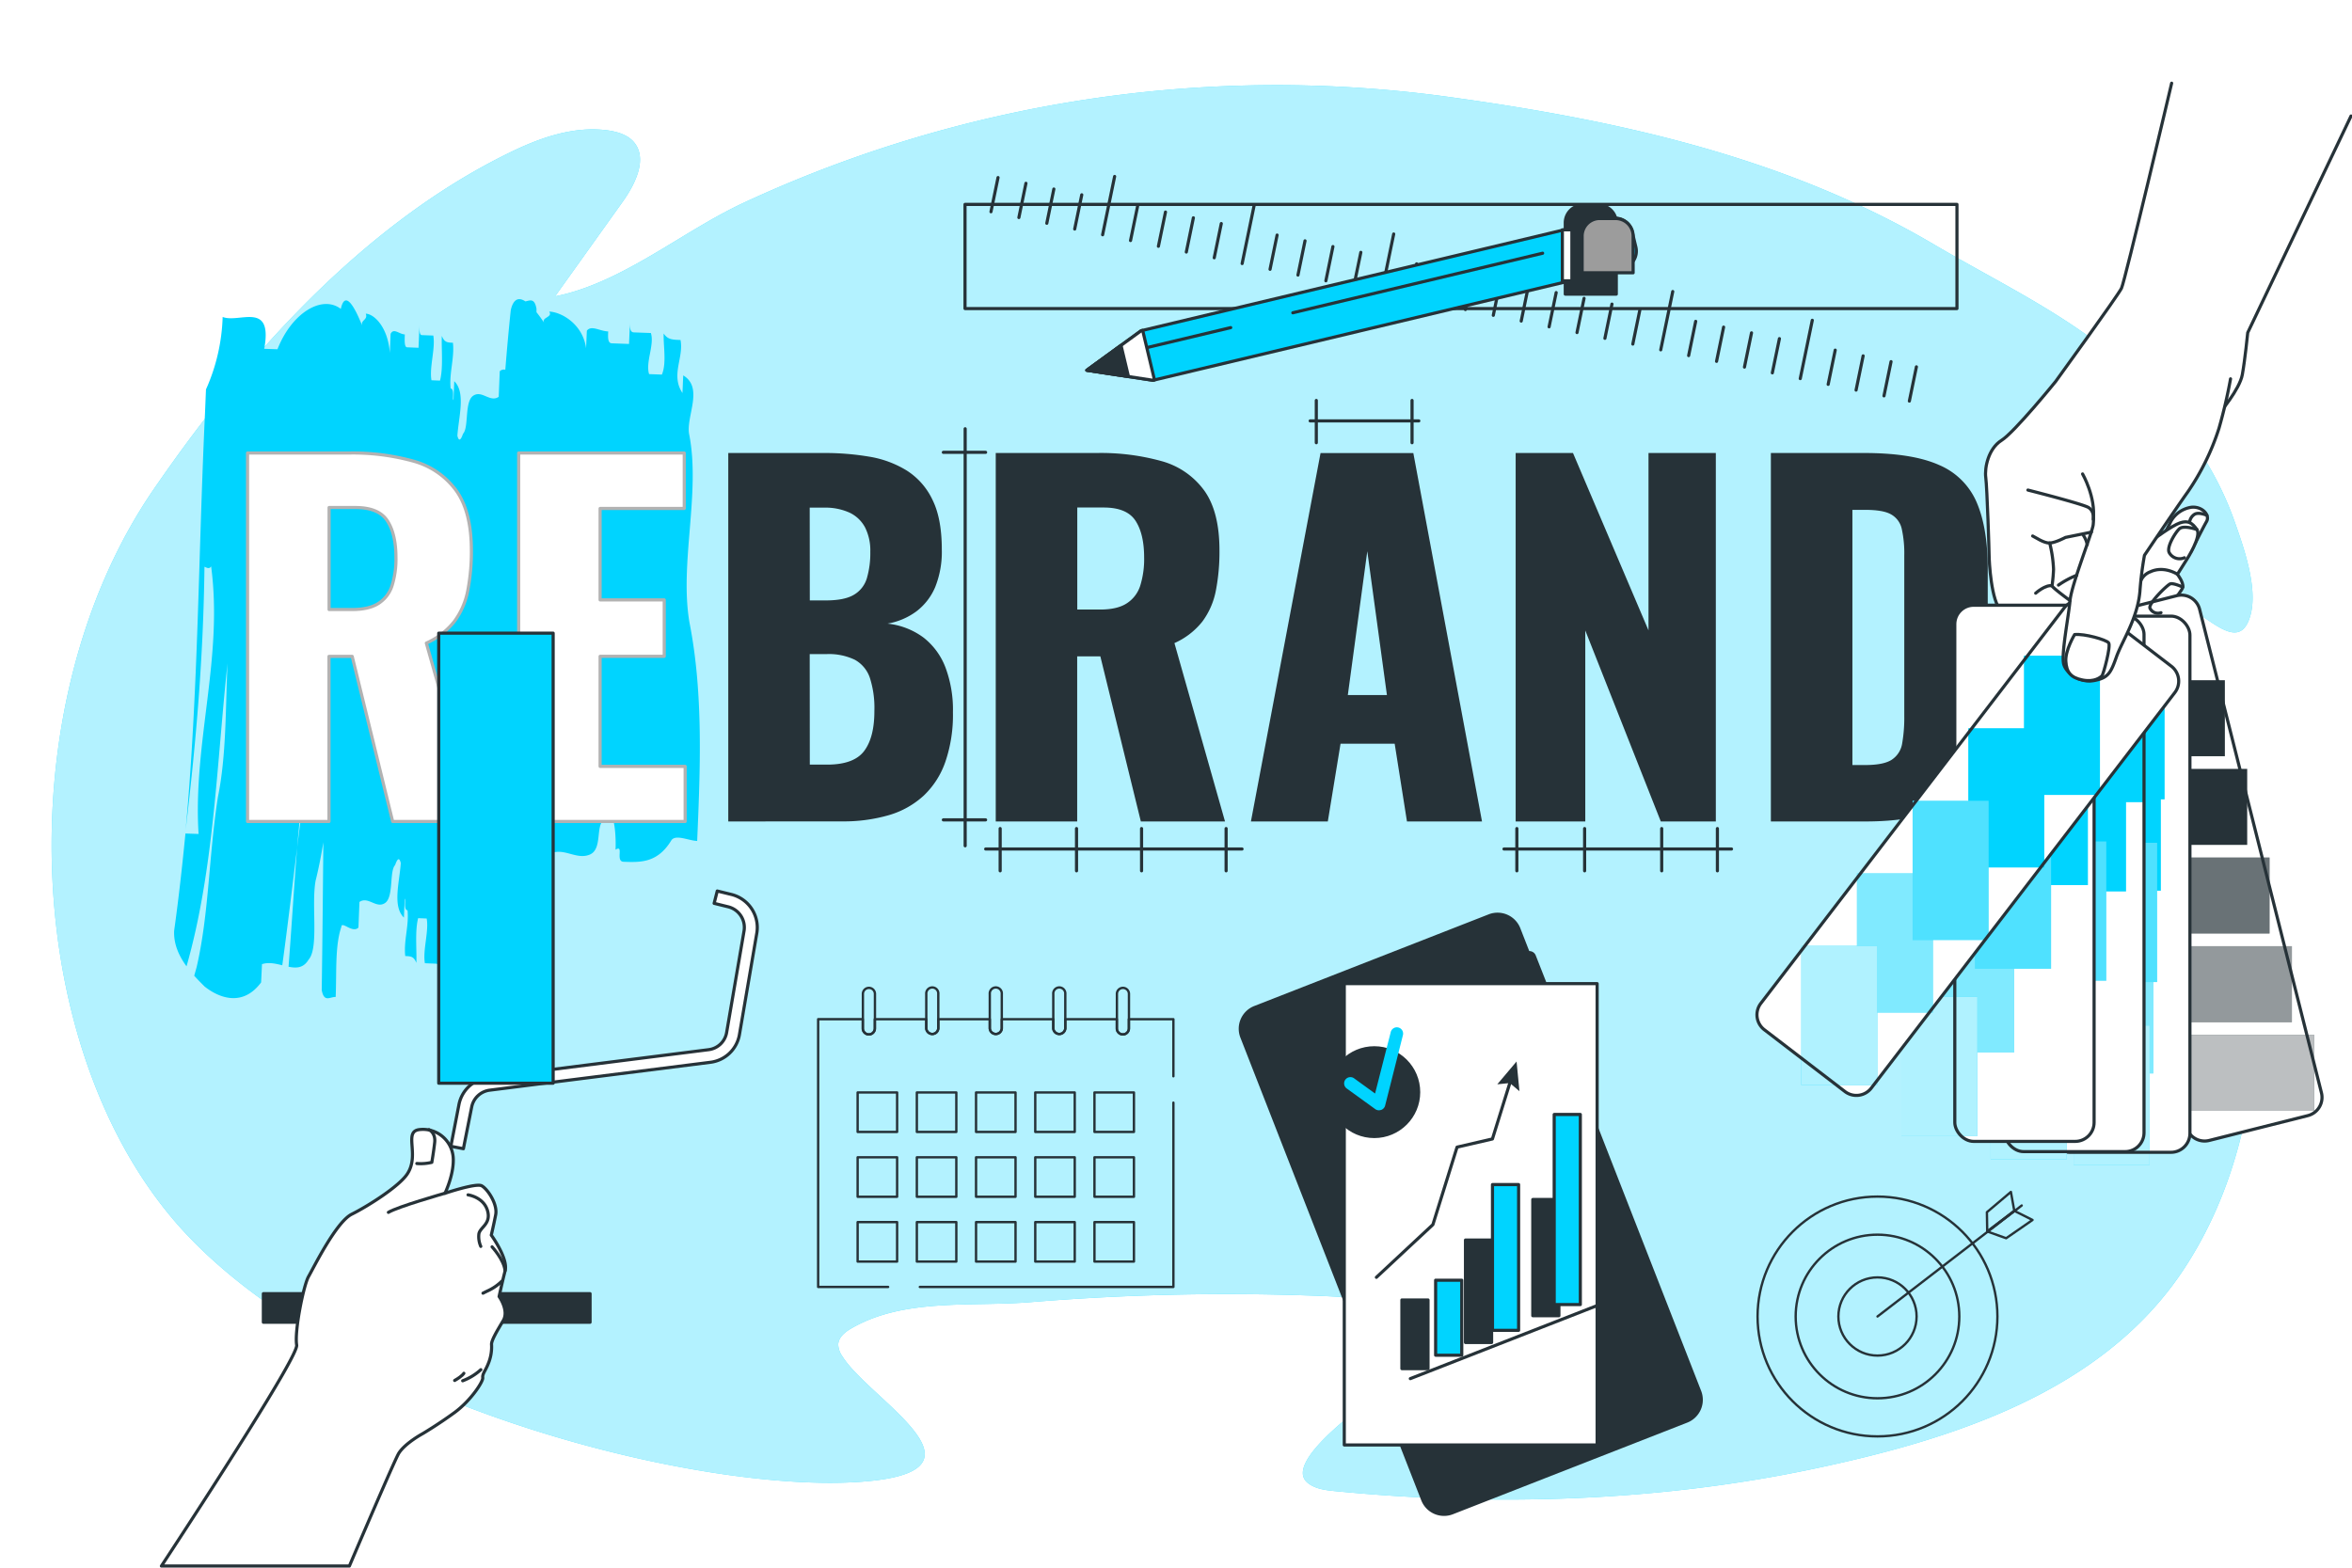 <svg xmlns="http://www.w3.org/2000/svg" xmlns:xlink="http://www.w3.org/1999/xlink" xmlns:svgjs="http://svgjs.com/svgjs" class="animated" id="freepik_stories-rebranding" viewBox="0 0 750 500"><style>svg#freepik_stories-rebranding:not(.animated) .animable {opacity: 0;}svg#freepik_stories-rebranding.animated #freepik--Device--inject-61 {animation: 1.5s Infinite linear wind;animation-delay: 0s;}svg#freepik_stories-rebranding.animated #freepik--hand-2--inject-61 {animation: 1.5s Infinite linear wind;animation-delay: 0s;}svg#freepik_stories-rebranding.animated #freepik--hand-1--inject-61 {animation: 6s Infinite linear floating;animation-delay: 0s;} @keyframes wind { 0% { transform: rotate( 0deg ); } 25% { transform: rotate( 1deg ); } 75% { transform: rotate( -1deg ); } } @keyframes floating { 0% { opacity: 1; transform: translateY(0px); } 50% { transform: translateY(-10px); } 100% { opacity: 1; transform: translateY(0px); } } </style><g id="freepik--background-simple--inject-61" class="animable" style="transform-origin: 368.114px 252.709px;"><path d="M616.5,77.85C568.6,49.65,514.28,38,459.92,30.63A403.46,403.46,0,0,0,237.11,64.68C217.42,73.85,198.4,90.26,177,94.52L198.5,64.43c4.15-5.79,8.22-14.08,3.43-19.34-2-2.14-4.93-3-7.8-3.46C183.05,40,171.91,44,161.85,49c-46.35,22.78-84.2,65.27-113,107.29C1.38,225.6,6.66,339.43,60.93,395.22s170.37,82.92,218.61,76.89c36.63-4.58-2.83-26.35-10.94-39.54a6.87,6.87,0,0,1-1.31-3.77c.1-2.31,2.21-4,4.2-5.13,16.74-9.72,38.12-6.86,56.64-8.32a767.73,767.73,0,0,1,88.7-2.18c4,.14,50.31,1.25,46.64,10.7-2.91,7.5-14.42,13.56-20.46,18.15-4.64,3.53-34.68,24-26,30.94,2.39,1.92,5.64,2.32,8.7,2.62,50.72,4.92,102.92,3.4,152.87-7.17,43.5-9.21,91.51-24.19,117.46-63.1,26.47-39.67,28.08-92.67,18-137.89a220.71,220.71,0,0,0-9.56-31.66c-3.71-9.55-9.61-17.59-14.53-26.51-2-3.59-3.35-7.93-1.92-11.77,6.3-17,24.61,16.88,29.6-1.3,2.42-8.83-2.25-21.93-5.22-30.27-5.34-15-14.39-28.54-25.22-40.16C666.47,103.54,641.92,92.82,616.5,77.85Z" style="fill: rgb(0, 212, 255); transform-origin: 368.114px 252.709px;" id="elx4oa31yyfmm" class="animable"></path><g id="elnnltbyzg7ba"><path d="M616.5,77.85C568.6,49.65,514.28,38,459.92,30.63A403.46,403.46,0,0,0,237.11,64.68C217.42,73.85,198.4,90.26,177,94.52L198.5,64.43c4.15-5.79,8.22-14.08,3.43-19.34-2-2.14-4.93-3-7.8-3.46C183.05,40,171.91,44,161.85,49c-46.35,22.78-84.2,65.27-113,107.29C1.38,225.6,6.66,339.43,60.93,395.22s170.37,82.92,218.61,76.89c36.63-4.58-2.83-26.35-10.94-39.54a6.87,6.87,0,0,1-1.31-3.77c.1-2.31,2.21-4,4.2-5.13,16.74-9.72,38.12-6.86,56.64-8.32a767.73,767.73,0,0,1,88.7-2.18c4,.14,50.31,1.25,46.64,10.7-2.91,7.5-14.42,13.56-20.46,18.15-4.64,3.53-34.68,24-26,30.94,2.39,1.92,5.64,2.32,8.7,2.62,50.72,4.92,102.92,3.4,152.87-7.17,43.5-9.21,91.51-24.19,117.46-63.1,26.47-39.67,28.08-92.67,18-137.89a220.71,220.71,0,0,0-9.56-31.66c-3.71-9.55-9.61-17.59-14.53-26.51-2-3.59-3.35-7.93-1.92-11.77,6.3-17,24.61,16.88,29.6-1.3,2.42-8.83-2.25-21.93-5.22-30.27-5.34-15-14.39-28.54-25.22-40.16C666.47,103.54,641.92,92.82,616.5,77.85Z" style="fill: rgb(255, 255, 255); opacity: 0.7; transform-origin: 368.114px 252.709px;" class="animable"></path></g></g><g id="freepik--Target--inject-61" class="animable" style="transform-origin: 600.352px 419.88px;"><g id="elq98shgf677"><circle cx="598.69" cy="419.88" r="38.24" style="fill: none; stroke: rgb(38, 50, 56); stroke-linecap: round; stroke-linejoin: round; stroke-width: 0.75px; transform-origin: 598.69px 419.88px; transform: rotate(-76.49deg);" class="animable"></circle></g><circle cx="598.69" cy="419.88" r="26.09" style="fill: none; stroke: rgb(38, 50, 56); stroke-linecap: round; stroke-linejoin: round; stroke-width: 0.75px; transform-origin: 598.69px 419.88px;" id="el9r90au7ufp" class="animable"></circle><circle cx="598.69" cy="419.88" r="12.47" style="fill: none; stroke: rgb(38, 50, 56); stroke-linecap: round; stroke-linejoin: round; stroke-width: 0.75px; transform-origin: 598.69px 419.88px;" id="el2ju5mlex6l2" class="animable"></circle><line x1="598.69" y1="419.88" x2="644.68" y2="384.48" style="fill: none; stroke: rgb(38, 50, 56); stroke-linecap: round; stroke-linejoin: round; stroke-width: 0.75px; transform-origin: 621.685px 402.18px;" id="eludic4isce0o" class="animable"></line><polygon points="633.68 392.77 633.58 386.62 641.23 380.15 642.31 386.19 633.68 392.77" style="fill: none; stroke: rgb(38, 50, 56); stroke-linecap: round; stroke-linejoin: round; stroke-width: 0.75px; transform-origin: 637.945px 386.46px;" id="elvfl031hqnrc" class="animable"></polygon><polygon points="642.31 386.19 648.13 389.1 639.72 394.92 633.68 392.77 642.31 386.19" style="fill: none; stroke: rgb(38, 50, 56); stroke-linecap: round; stroke-linejoin: round; stroke-width: 0.75px; transform-origin: 640.905px 390.555px;" id="elpxgu858i2s" class="animable"></polygon></g><g id="freepik--Device--inject-61" class="animable" style="transform-origin: 468.999px 387.288px;"><path d="M492.24,317.3h0a1.68,1.68,0,0,1-2.17-1l-4-10.17a1.67,1.67,0,0,1,1-2.17h0a1.67,1.67,0,0,1,2.18.95l4,10.17A1.69,1.69,0,0,1,492.24,317.3Z" style="fill: rgb(38, 50, 56); stroke: rgb(38, 50, 56); stroke-linecap: round; stroke-linejoin: round; transform-origin: 489.665px 310.624px;" id="el8c7r3t056cj" class="animable"></path><path d="M498.46,333.21h0a1.68,1.68,0,0,1-2.17-1l-4-10.17a1.69,1.69,0,0,1,.95-2.18h0a1.69,1.69,0,0,1,2.18,1l4,10.17A1.69,1.69,0,0,1,498.46,333.21Z" style="fill: rgb(38, 50, 56); stroke: rgb(38, 50, 56); stroke-linecap: round; stroke-linejoin: round; transform-origin: 495.854px 326.535px;" id="elmr89bgf5l5c" class="animable"></path><path d="M507,355.11h0a1.69,1.69,0,0,1-2.18-.95l-4-10.17a1.67,1.67,0,0,1,.95-2.18h0a1.69,1.69,0,0,1,2.18.95l4,10.18A1.68,1.68,0,0,1,507,355.11Z" style="fill: rgb(38, 50, 56); stroke: rgb(38, 50, 56); stroke-linecap: round; stroke-linejoin: round; transform-origin: 504.382px 348.46px;" id="el9x3qylpnf66" class="animable"></path><path d="M537.86,453.26l-74.74,29.23a7.29,7.29,0,0,1-9.44-4.14L396,330.76a7.29,7.29,0,0,1,4.14-9.44l74.74-29.23a7.29,7.29,0,0,1,9.45,4.14L542,443.81A7.31,7.31,0,0,1,537.86,453.26Z" style="fill: rgb(38, 50, 56); stroke: rgb(38, 50, 56); stroke-linecap: round; stroke-linejoin: round; transform-origin: 468.999px 387.288px;" id="elrbl8yy473e9" class="animable"></path><g id="elkqt4umald3"><rect x="428.66" y="313.72" width="80.63" height="147.14" style="fill: rgb(255, 255, 255); stroke: rgb(38, 50, 56); stroke-linecap: round; stroke-linejoin: round; transform-origin: 468.975px 387.29px; transform: rotate(-21.36deg);" class="animable"></rect></g><g id="eldjcstiyax7g"><rect x="447.03" y="414.61" width="8.33" height="21.9" style="fill: rgb(38, 50, 56); stroke: rgb(38, 50, 56); stroke-linecap: round; stroke-linejoin: round; transform-origin: 451.195px 425.56px; transform: rotate(-21.36deg);" class="animable"></rect></g><g id="elzj8mwvp9hpk"><rect x="457.79" y="408.31" width="8.33" height="23.92" style="fill: rgb(0, 212, 255); stroke: rgb(38, 50, 56); stroke-linecap: round; stroke-linejoin: round; transform-origin: 461.955px 420.27px; transform: rotate(-21.36deg);" class="animable"></rect></g><g id="eliwwapgu61xm"><rect x="467.31" y="395.5" width="8.33" height="32.68" style="fill: rgb(38, 50, 56); stroke: rgb(38, 50, 56); stroke-linecap: round; stroke-linejoin: round; transform-origin: 471.475px 411.84px; transform: rotate(-21.36deg);" class="animable"></rect></g><g id="el1y7vc0b7qal"><rect x="475.92" y="377.81" width="8.33" height="46.49" style="fill: rgb(0, 212, 255); stroke: rgb(38, 50, 56); stroke-linecap: round; stroke-linejoin: round; transform-origin: 480.085px 401.055px; transform: rotate(-21.36deg);" class="animable"></rect></g><g id="el8rlwvjrebsq"><rect x="488.77" y="382.57" width="8.33" height="37.06" style="fill: rgb(38, 50, 56); stroke: rgb(38, 50, 56); stroke-linecap: round; stroke-linejoin: round; transform-origin: 492.935px 401.1px; transform: rotate(-21.36deg);" class="animable"></rect></g><g id="elk1vhxkzi4qr"><rect x="495.6" y="355.45" width="8.33" height="60.64" style="fill: rgb(0, 212, 255); stroke: rgb(38, 50, 56); stroke-linecap: round; stroke-linejoin: round; transform-origin: 499.765px 385.77px; transform: rotate(-21.36deg);" class="animable"></rect></g><line x1="449.72" y1="439.7" x2="517.8" y2="413.07" style="fill: rgb(255, 255, 255); stroke: rgb(38, 50, 56); stroke-linecap: round; stroke-linejoin: round; transform-origin: 483.76px 426.385px;" id="elb4bh5nquiir" class="animable"></line><polyline points="438.9 407.39 456.92 390.58 464.62 365.87 475.9 363.26 481.82 344.25" style="fill: none; stroke: rgb(38, 50, 56); stroke-linecap: round; stroke-linejoin: round; transform-origin: 460.36px 375.82px;" id="elcp4p4ejiqeo" class="animable"></polyline><polygon points="484.52 348.03 481.45 345.43 477.45 345.83 483.6 338.55 484.52 348.03" style="fill: rgb(38, 50, 56); transform-origin: 480.985px 343.29px;" id="elhf2zpm4pl2" class="animable"></polygon><g id="el3puoy157bh5"><circle cx="438.23" cy="348.33" r="14.15" style="fill: rgb(38, 50, 56); stroke: rgb(38, 50, 56); stroke-linecap: round; stroke-linejoin: round; transform-origin: 438.23px 348.33px; transform: rotate(-78.88deg);" class="animable"></circle></g><path d="M440.43,354l-.05,0a2,2,0,0,1-1.85-.26l-9.09-6.58a2,2,0,0,1,2.35-3.24l6.69,4.85,5-19.62a2,2,0,0,1,3.88,1l-5.68,22.48A2,2,0,0,1,440.43,354Z" style="fill: rgb(0, 212, 255); transform-origin: 438.021px 340.885px;" id="elh8mfwuho6i" class="animable"></path></g><g id="freepik--Paint--inject-61" class="animable" style="transform-origin: 139.34px 206.92px;"><path d="M219.87,198.61c-3.26-18.89,3.58-41.33-.1-60.05-1.12-5.67,4.74-14.84-1.9-18.83-.09,1.87-.17,3.74-.25,5.61-3.84-5.77.49-11.24-.62-16.9-2.73-.1-4.09-.16-5.37-2.08-.16,3.75,1,9.42-.57,13.11l-4.08-.15c-1.2-3.8,1.77-9.31.57-13.11l-5.45-.2c-1.36-.05-1.27-1.93-1.19-3.8-.08,1.87-.25,5.62-.33,7.49l-5.44-.2c-1.37,0-1.28-1.92-1.2-3.79-2.72-.1-5.36-2.08-6.8-.25-.09,1.87-.17,3.74-.25,5.62-1-7.55-7.68-11.55-11.76-11.7,1.28,1.93-2.8,1.78-1.52,3.7-.8-1.2-1.66-2.41-2.54-3.5,0-.38,0-.76,0-1.13-.62-3.41-2-2.64-3.53-2.32-2-1.34-3.82-1-4.67,2.8-.67,6.3-1.23,12.63-1.74,19a1.82,1.82,0,0,0-1.77.48c-.08,2-.25,6.11-.33,8.15-2.8,1.93-5.36-2.26-8.16-.33s-1.32,10.15-3.22,12.11c-.84,2.48-1.42,2.22-1.8.63.4-6,2.73-13.79-1-17.39l-.24,6.1c-.06-.15-.11-.3-.16-.45,0-1.32.24-3.24-.75-3.32-.51-4.89,1.26-9.7.73-14.59-1.81-.08-2.72-.11-3.54-2.19-.17,4.08.5,10.22-.58,14.26l-2.72-.11c-.74-4.11,1.32-10.15.58-14.26l-3.64-.14c-.9,0-.82-2.08-.74-4.11-.08,2-.24,6.11-.33,8.15l-3.62-.15c-.91,0-.83-2.07-.75-4.11-1.81-.07-3.55-2.18-4.53-.18-.09,2-.17,4.07-.25,6.11-.58-8.19-4.95-12.44-7.68-12.55.83,2.07-1.89,2-1.07,4-2.34-5.9-5.5-11.82-6.88-5.52-6-4.58-15.67,1.28-20.2,12.87l-4.22-.14c2.84-15.45-8.08-8.05-13.26-10.17a61.09,61.09,0,0,1-5.32,23.13L65.36,132c-2.14,45.49-2.1,88.36-6.16,132.67,3.39-28.51,5.66-55.24,6-83.9.68.24,1.51.88,2.12-.14,3.9,29.28-5.82,56.15-4,85.35l-4.19-.14c-1,10.23-2.13,20.53-3.6,31-.2,4.35,1.61,8.15,3.95,11.36,8.76-30.67,9.61-64.51,13.07-96.63-.64,13.58-.31,29.13-3.06,42.64-3,19.32-2.79,36.82-6.77,54.17-.26.93-.52,1.88-.79,2.82,1.15,1.28,2.3,2.43,3.33,3.46,5.09,4,12.38,6.25,18-1.33.1-1.94.28-5.82.28-5.82,2.12-.69,4.34-.18,6.47.36,1.72-12.51,3.19-25,4.74-37.54,1.32-15.69,3.17-31.13,6.77-46.11-2.82,15.35-4.86,30.73-6.77,46.11-1,12.55-1.76,25.26-2.74,38,2.49.51,4.74.47,6.39-2.26,3.34-3.77.82-17.46,2.24-25.19,1-4,1.79-8.09,2.47-12.23-.15,15.77-.29,31.49-.52,47.11.74,4.11,2.64,2.14,4.45,2.21.33-8.14-.25-16.32,1.81-22.36.08-2,3.55,2.18,5.45.22l.32-8.16c2.8-1.92,5.36,2.26,8.17.33s1.31-10.14,3.21-12.11c.84-2.48,1.42-2.22,1.8-.63-.39,6-2.73,13.79,1,17.4.08-2,.17-4.07.25-6.11.06.15.1.31.15.46,0,1.31-.24,3.23.75,3.31.51,4.9-1.26,9.7-.73,14.6,1.82.07,2.72.11,3.55,2.18.16-4.07-.5-10.22.57-14.26l2.72.11c.75,4.11-1.31,10.15-.57,14.26l3.63.15c.91,0,.82,2.07.74,4.11.08-2,.25-6.11.33-8.15l3.63.15c.91,0,.83,2.07.74,4.11,1.82.07,3.55,2.18,4.54.18l.24-6.11c.59,8.18,5,12.44,7.68,12.55-.83-2.08,1.9-2,1.07-4,2.48,6.22,5.86,12.48,7.09,4.37.93-11.81,1.67-23.69,2.29-35.61.83-.88,5.46,2.27,8,.65l.32-7.49c4.16-1.72,8.08,2.17,12.25.45s1.77-9.32,4.57-11.09c3-5.52,3.92,3.9,3.67,9.52,2.81-1.77-.16,3.74,2.56,3.85,5.45.2,10.89.4,15.3-6.94,1.45-1.83,5.45.2,8.17.3C223.28,245.64,224.34,221.28,219.87,198.61Z" style="fill: rgb(0, 212, 255); transform-origin: 139.34px 206.92px;" id="el4ifco9ma53" class="animable"></path></g><g id="freepik--Ruler--inject-61" class="animable" style="transform-origin: 465.875px 81.8px;"><g id="eligivxacdr9k"><rect x="307.72" y="65.19" width="316.31" height="33.22" style="fill: none; stroke: rgb(38, 50, 56); stroke-linecap: round; stroke-linejoin: round; transform-origin: 465.875px 81.8px; transform: rotate(11.65deg);" class="animable"></rect></g><line x1="316" y1="67.54" x2="318.25" y2="56.63" style="fill: none; stroke: rgb(38, 50, 56); stroke-linecap: round; stroke-linejoin: round; transform-origin: 317.125px 62.085px;" id="el6iauzueun36" class="animable"></line><line x1="324.9" y1="69.38" x2="327.15" y2="58.46" style="fill: none; stroke: rgb(38, 50, 56); stroke-linecap: round; stroke-linejoin: round; transform-origin: 326.025px 63.92px;" id="eld617wa8eynn" class="animable"></line><line x1="333.8" y1="71.21" x2="336.05" y2="60.29" style="fill: none; stroke: rgb(38, 50, 56); stroke-linecap: round; stroke-linejoin: round; transform-origin: 334.925px 65.75px;" id="elqikoagc0vy" class="animable"></line><line x1="342.7" y1="73.05" x2="344.95" y2="62.13" style="fill: none; stroke: rgb(38, 50, 56); stroke-linecap: round; stroke-linejoin: round; transform-origin: 343.825px 67.59px;" id="elwofsuaihwk" class="animable"></line><line x1="351.6" y1="74.88" x2="355.43" y2="56.28" style="fill: none; stroke: rgb(38, 50, 56); stroke-linecap: round; stroke-linejoin: round; transform-origin: 353.515px 65.58px;" id="elcsdn5rfi1s9" class="animable"></line><line x1="360.5" y1="76.72" x2="362.75" y2="65.8" style="fill: none; stroke: rgb(38, 50, 56); stroke-linecap: round; stroke-linejoin: round; transform-origin: 361.625px 71.26px;" id="elvh5j1qebdb" class="animable"></line><line x1="369.39" y1="78.55" x2="371.65" y2="67.63" style="fill: none; stroke: rgb(38, 50, 56); stroke-linecap: round; stroke-linejoin: round; transform-origin: 370.52px 73.09px;" id="elsm9t8n6gda" class="animable"></line><line x1="378.29" y1="80.39" x2="380.54" y2="69.47" style="fill: none; stroke: rgb(38, 50, 56); stroke-linecap: round; stroke-linejoin: round; transform-origin: 379.415px 74.93px;" id="eltureyjks65l" class="animable"></line><line x1="387.19" y1="82.22" x2="389.44" y2="71.3" style="fill: none; stroke: rgb(38, 50, 56); stroke-linecap: round; stroke-linejoin: round; transform-origin: 388.315px 76.76px;" id="elxu1e112827b" class="animable"></line><line x1="396.09" y1="84.06" x2="399.93" y2="65.45" style="fill: none; stroke: rgb(38, 50, 56); stroke-linecap: round; stroke-linejoin: round; transform-origin: 398.01px 74.755px;" id="el6vfmwb9lgc7" class="animable"></line><line x1="404.99" y1="85.89" x2="407.24" y2="74.97" style="fill: none; stroke: rgb(38, 50, 56); stroke-linecap: round; stroke-linejoin: round; transform-origin: 406.115px 80.43px;" id="elq1fzl073h1" class="animable"></line><line x1="413.89" y1="87.73" x2="416.14" y2="76.81" style="fill: none; stroke: rgb(38, 50, 56); stroke-linecap: round; stroke-linejoin: round; transform-origin: 415.015px 82.27px;" id="el3pc1m42plql" class="animable"></line><line x1="422.79" y1="89.56" x2="425.04" y2="78.64" style="fill: none; stroke: rgb(38, 50, 56); stroke-linecap: round; stroke-linejoin: round; transform-origin: 423.915px 84.1px;" id="elfaf44k4hlc" class="animable"></line><line x1="431.68" y1="91.4" x2="433.94" y2="80.48" style="fill: none; stroke: rgb(38, 50, 56); stroke-linecap: round; stroke-linejoin: round; transform-origin: 432.81px 85.94px;" id="elaatkafiiz8j" class="animable"></line><line x1="440.58" y1="93.23" x2="444.42" y2="74.63" style="fill: none; stroke: rgb(38, 50, 56); stroke-linecap: round; stroke-linejoin: round; transform-origin: 442.5px 83.93px;" id="elugk6vdyrxc" class="animable"></line><line x1="449.48" y1="95.06" x2="451.73" y2="84.15" style="fill: none; stroke: rgb(38, 50, 56); stroke-linecap: round; stroke-linejoin: round; transform-origin: 450.605px 89.605px;" id="elsnfzd08twom" class="animable"></line><line x1="458.38" y1="96.9" x2="460.63" y2="85.98" style="fill: none; stroke: rgb(38, 50, 56); stroke-linecap: round; stroke-linejoin: round; transform-origin: 459.505px 91.44px;" id="elb7nf3lcqh2e" class="animable"></line><line x1="467.28" y1="98.73" x2="469.53" y2="87.82" style="fill: none; stroke: rgb(38, 50, 56); stroke-linecap: round; stroke-linejoin: round; transform-origin: 468.405px 93.275px;" id="elutzidfi7nu9" class="animable"></line><line x1="476.18" y1="100.57" x2="478.43" y2="89.65" style="fill: none; stroke: rgb(38, 50, 56); stroke-linecap: round; stroke-linejoin: round; transform-origin: 477.305px 95.11px;" id="elobu22t7jlhh" class="animable"></line><line x1="485.08" y1="102.4" x2="488.91" y2="83.8" style="fill: none; stroke: rgb(38, 50, 56); stroke-linecap: round; stroke-linejoin: round; transform-origin: 486.995px 93.1px;" id="el6szcya4oh9s" class="animable"></line><line x1="493.97" y1="104.24" x2="496.23" y2="93.32" style="fill: none; stroke: rgb(38, 50, 56); stroke-linecap: round; stroke-linejoin: round; transform-origin: 495.1px 98.78px;" id="elxhx2tdeqw1p" class="animable"></line><line x1="502.87" y1="106.07" x2="505.12" y2="95.15" style="fill: none; stroke: rgb(38, 50, 56); stroke-linecap: round; stroke-linejoin: round; transform-origin: 503.995px 100.61px;" id="el8w2wnasm6z2" class="animable"></line><line x1="511.77" y1="107.91" x2="514.02" y2="96.99" style="fill: none; stroke: rgb(38, 50, 56); stroke-linecap: round; stroke-linejoin: round; transform-origin: 512.895px 102.45px;" id="elbvyuh6hn2x" class="animable"></line><line x1="520.67" y1="109.74" x2="522.92" y2="98.82" style="fill: none; stroke: rgb(38, 50, 56); stroke-linecap: round; stroke-linejoin: round; transform-origin: 521.795px 104.28px;" id="eldi8hr57hk29" class="animable"></line><line x1="529.57" y1="111.58" x2="533.4" y2="92.98" style="fill: none; stroke: rgb(38, 50, 56); stroke-linecap: round; stroke-linejoin: round; transform-origin: 531.485px 102.28px;" id="el1gez9mai7uv" class="animable"></line><line x1="538.47" y1="113.41" x2="540.72" y2="102.49" style="fill: none; stroke: rgb(38, 50, 56); stroke-linecap: round; stroke-linejoin: round; transform-origin: 539.595px 107.95px;" id="elwggo32qsw1" class="animable"></line><line x1="547.37" y1="115.25" x2="549.62" y2="104.33" style="fill: none; stroke: rgb(38, 50, 56); stroke-linecap: round; stroke-linejoin: round; transform-origin: 548.495px 109.79px;" id="eln4hqj9kkose" class="animable"></line><line x1="556.27" y1="117.08" x2="558.52" y2="106.16" style="fill: none; stroke: rgb(38, 50, 56); stroke-linecap: round; stroke-linejoin: round; transform-origin: 557.395px 111.62px;" id="ellj1396zfacm" class="animable"></line><line x1="565.16" y1="118.92" x2="567.42" y2="108" style="fill: none; stroke: rgb(38, 50, 56); stroke-linecap: round; stroke-linejoin: round; transform-origin: 566.29px 113.46px;" id="elk3trz8ss7b" class="animable"></line><line x1="574.06" y1="120.75" x2="577.9" y2="102.15" style="fill: none; stroke: rgb(38, 50, 56); stroke-linecap: round; stroke-linejoin: round; transform-origin: 575.98px 111.45px;" id="elam4s1ofhk1g" class="animable"></line><line x1="582.96" y1="122.59" x2="585.21" y2="111.67" style="fill: none; stroke: rgb(38, 50, 56); stroke-linecap: round; stroke-linejoin: round; transform-origin: 584.085px 117.13px;" id="el4gzvpccl3ty" class="animable"></line><line x1="591.86" y1="124.42" x2="594.11" y2="113.5" style="fill: none; stroke: rgb(38, 50, 56); stroke-linecap: round; stroke-linejoin: round; transform-origin: 592.985px 118.96px;" id="eldnn8w79566a" class="animable"></line><line x1="600.76" y1="126.26" x2="603.01" y2="115.34" style="fill: none; stroke: rgb(38, 50, 56); stroke-linecap: round; stroke-linejoin: round; transform-origin: 601.885px 120.8px;" id="elzz0u2mox2bl" class="animable"></line><line x1="608.85" y1="127.92" x2="611.1" y2="117" style="fill: none; stroke: rgb(38, 50, 56); stroke-linecap: round; stroke-linejoin: round; transform-origin: 609.975px 122.46px;" id="elkp138qpks9" class="animable"></line></g><g id="freepik--Pencil--inject-61" class="animable" style="transform-origin: 434.758px 94.858px;"><path d="M367.67,121.29l-21.1-3.2,17.33-12.61L513.72,69.73a5.59,5.59,0,0,1,6.74,4.15l1.18,4.92a5.6,5.6,0,0,1-4.14,6.75Z" style="fill: rgb(0, 212, 255); stroke: rgb(38, 50, 56); stroke-linecap: round; stroke-linejoin: round; transform-origin: 434.182px 95.433px;" id="el1y5s14y8jflj" class="animable"></path><polygon points="364.37 105.36 363.9 105.48 346.57 118.09 367.67 121.29 368.14 121.18 364.37 105.36" style="fill: rgb(255, 255, 255); stroke: rgb(38, 50, 56); stroke-linecap: round; stroke-linejoin: round; transform-origin: 357.355px 113.325px;" id="el7yfqf8flqv5" class="animable"></polygon><polygon points="357.47 110.16 346.57 118.09 359.84 120.1 357.47 110.16" style="fill: rgb(38, 50, 56); stroke: rgb(38, 50, 56); stroke-linecap: round; stroke-linejoin: round; transform-origin: 353.205px 115.13px;" id="elnbq05pzijf" class="animable"></polygon><g id="elcv5o5ybqpmv"><path d="M504.73,65.45h5.07a5.6,5.6,0,0,1,5.6,5.6V93.81a0,0,0,0,1,0,0H499.13a0,0,0,0,1,0,0V71A5.6,5.6,0,0,1,504.73,65.45Z" style="fill: rgb(38, 50, 56); stroke: rgb(38, 50, 56); stroke-linecap: round; stroke-linejoin: round; transform-origin: 507.265px 79.63px; transform: rotate(76.58deg);" class="animable"></path></g><g id="elklv1oov0j29"><rect x="498.2" y="73.3" width="3.04" height="16.26" style="fill: rgb(255, 255, 255); stroke: rgb(38, 50, 56); stroke-linecap: round; stroke-linejoin: round; transform-origin: 499.72px 81.43px; transform: rotate(-13.42deg);" class="animable"></rect></g><g id="elkondcg8iyxd"><path d="M510.1,69.7h5.07a5.6,5.6,0,0,1,5.6,5.6V87a0,0,0,0,1,0,0H504.51a0,0,0,0,1,0,0V75.29a5.6,5.6,0,0,1,5.6-5.6Z" style="fill: rgb(156, 156, 156); stroke: rgb(38, 50, 56); stroke-linecap: round; stroke-linejoin: round; transform-origin: 512.64px 78.345px; transform: rotate(76.58deg);" class="animable"></path></g><line x1="491.91" y1="80.76" x2="412.25" y2="99.76" style="fill: none; stroke: rgb(38, 50, 56); stroke-linecap: round; stroke-linejoin: round; transform-origin: 452.08px 90.26px;" id="el7plutuwyyuj" class="animable"></line><line x1="392.45" y1="104.49" x2="365.96" y2="110.81" style="fill: none; stroke: rgb(38, 50, 56); stroke-linecap: round; stroke-linejoin: round; transform-origin: 379.205px 107.65px;" id="elqvx01vvwme" class="animable"></line></g><g id="freepik--Calendar--inject-61" class="animable" style="transform-origin: 317.53px 362.701px;"><path d="M283.2,410.46H260.89v-85.4h14.22V328a1.92,1.92,0,0,0,3.84,0v-2.93h16.42V328a1.92,1.92,0,0,0,3.83,0v-2.93h16.42V328a1.92,1.92,0,0,0,3.83,0v-2.93h16.42V328a1.92,1.92,0,0,0,3.83,0v-2.93h16.42V328a1.92,1.92,0,0,0,3.84,0v-2.93h14.21v18.2" style="fill: none; stroke: rgb(38, 50, 56); stroke-linecap: round; stroke-linejoin: round; stroke-width: 0.75px; transform-origin: 317.53px 367.76px;" id="el39f3rcg9ob7" class="animable"></path><polyline points="374.17 351.68 374.17 410.46 293.31 410.46" style="fill: none; stroke: rgb(38, 50, 56); stroke-linecap: round; stroke-linejoin: round; stroke-width: 0.75px; transform-origin: 333.74px 381.07px;" id="elu3vy1pj70f" class="animable"></polyline><rect x="273.48" y="348.43" width="12.59" height="12.59" style="fill: none; stroke: rgb(38, 50, 56); stroke-linecap: round; stroke-linejoin: round; stroke-width: 0.75px; transform-origin: 279.775px 354.725px;" id="elupx96j97vo" class="animable"></rect><rect x="292.36" y="348.43" width="12.59" height="12.59" style="fill: none; stroke: rgb(38, 50, 56); stroke-linecap: round; stroke-linejoin: round; stroke-width: 0.75px; transform-origin: 298.655px 354.725px;" id="eliv63gw07v0k" class="animable"></rect><rect x="311.24" y="348.43" width="12.59" height="12.59" style="fill: none; stroke: rgb(38, 50, 56); stroke-linecap: round; stroke-linejoin: round; stroke-width: 0.75px; transform-origin: 317.535px 354.725px;" id="eljklq3uyv07" class="animable"></rect><rect x="330.12" y="348.43" width="12.59" height="12.59" style="fill: none; stroke: rgb(38, 50, 56); stroke-linecap: round; stroke-linejoin: round; stroke-width: 0.75px; transform-origin: 336.415px 354.725px;" id="els41d2zm62rl" class="animable"></rect><rect x="349" y="348.43" width="12.59" height="12.59" style="fill: none; stroke: rgb(38, 50, 56); stroke-linecap: round; stroke-linejoin: round; stroke-width: 0.75px; transform-origin: 355.295px 354.725px;" id="eltmz3ju5subg" class="animable"></rect><rect x="273.48" y="369.11" width="12.59" height="12.59" style="fill: none; stroke: rgb(38, 50, 56); stroke-linecap: round; stroke-linejoin: round; stroke-width: 0.75px; transform-origin: 279.775px 375.405px;" id="elijffimhloas" class="animable"></rect><rect x="292.36" y="369.11" width="12.59" height="12.59" style="fill: none; stroke: rgb(38, 50, 56); stroke-linecap: round; stroke-linejoin: round; stroke-width: 0.75px; transform-origin: 298.655px 375.405px;" id="el5voxqc45sc6" class="animable"></rect><rect x="311.24" y="369.11" width="12.59" height="12.59" style="fill: none; stroke: rgb(38, 50, 56); stroke-linecap: round; stroke-linejoin: round; stroke-width: 0.75px; transform-origin: 317.535px 375.405px;" id="elgqn9oeo3ocu" class="animable"></rect><rect x="330.12" y="369.11" width="12.59" height="12.59" style="fill: none; stroke: rgb(38, 50, 56); stroke-linecap: round; stroke-linejoin: round; stroke-width: 0.75px; transform-origin: 336.415px 375.405px;" id="ela3zn9vqzh7r" class="animable"></rect><rect x="349" y="369.11" width="12.59" height="12.59" style="fill: none; stroke: rgb(38, 50, 56); stroke-linecap: round; stroke-linejoin: round; stroke-width: 0.75px; transform-origin: 355.295px 375.405px;" id="el233lmh9y3pp" class="animable"></rect><rect x="273.48" y="389.78" width="12.59" height="12.59" style="fill: none; stroke: rgb(38, 50, 56); stroke-linecap: round; stroke-linejoin: round; stroke-width: 0.75px; transform-origin: 279.775px 396.075px;" id="el0t5uorgzeq4m" class="animable"></rect><rect x="292.36" y="389.78" width="12.59" height="12.59" style="fill: none; stroke: rgb(38, 50, 56); stroke-linecap: round; stroke-linejoin: round; stroke-width: 0.75px; transform-origin: 298.655px 396.075px;" id="elpqg0cvbj3s" class="animable"></rect><rect x="311.24" y="389.78" width="12.59" height="12.59" style="fill: none; stroke: rgb(38, 50, 56); stroke-linecap: round; stroke-linejoin: round; stroke-width: 0.75px; transform-origin: 317.535px 396.075px;" id="elpcv2d276q6m" class="animable"></rect><rect x="330.12" y="389.78" width="12.59" height="12.59" style="fill: none; stroke: rgb(38, 50, 56); stroke-linecap: round; stroke-linejoin: round; stroke-width: 0.75px; transform-origin: 336.415px 396.075px;" id="el8w4r6ymdy1f" class="animable"></rect><rect x="349" y="389.78" width="12.59" height="12.59" style="fill: none; stroke: rgb(38, 50, 56); stroke-linecap: round; stroke-linejoin: round; stroke-width: 0.75px; transform-origin: 355.295px 396.075px;" id="eldxufjjsgzy" class="animable"></rect><path d="M279,317V328a1.92,1.92,0,0,1-3.84,0V317a1.92,1.92,0,1,1,3.84,0Z" style="fill: none; stroke: rgb(38, 50, 56); stroke-linecap: round; stroke-linejoin: round; stroke-width: 0.75px; transform-origin: 277.08px 322.5px;" id="el7hj3nutfj9e" class="animable"></path><path d="M299.2,317V328a1.92,1.92,0,0,1-3.83,0V317a1.92,1.92,0,1,1,3.83,0Z" style="fill: none; stroke: rgb(38, 50, 56); stroke-linecap: round; stroke-linejoin: round; stroke-width: 0.75px; transform-origin: 297.285px 322.361px;" id="elho56yx5eqq" class="animable"></path><path d="M319.45,317V328a1.92,1.92,0,0,1-3.83,0V317a1.92,1.92,0,1,1,3.83,0Z" style="fill: none; stroke: rgb(38, 50, 56); stroke-linecap: round; stroke-linejoin: round; stroke-width: 0.75px; transform-origin: 317.535px 322.361px;" id="el74vf5xfjvd7" class="animable"></path><path d="M339.7,317V328a1.92,1.92,0,0,1-3.83,0V317a1.92,1.92,0,1,1,3.83,0Z" style="fill: none; stroke: rgb(38, 50, 56); stroke-linecap: round; stroke-linejoin: round; stroke-width: 0.75px; transform-origin: 337.785px 322.361px;" id="elogq1yf795n" class="animable"></path><path d="M360,317V328a1.92,1.92,0,0,1-3.84,0V317a1.92,1.92,0,1,1,3.84,0Z" style="fill: none; stroke: rgb(38, 50, 56); stroke-linecap: round; stroke-linejoin: round; stroke-width: 0.75px; transform-origin: 358.08px 322.5px;" id="el045t7gzr9mbl" class="animable"></path></g><g id="freepik--Lines--inject-61" class="animable" style="transform-origin: 426.475px 202.73px;"><line x1="419.74" y1="141.2" x2="419.74" y2="127.72" style="fill: none; stroke: rgb(38, 50, 56); stroke-linecap: round; stroke-linejoin: round; transform-origin: 419.74px 134.46px;" id="elfu45q6jthqk" class="animable"></line><line x1="450.27" y1="141.2" x2="450.27" y2="127.72" style="fill: none; stroke: rgb(38, 50, 56); stroke-linecap: round; stroke-linejoin: round; transform-origin: 450.27px 134.46px;" id="elcfl5vspub1" class="animable"></line><line x1="417.78" y1="134.24" x2="452.43" y2="134.24" style="fill: none; stroke: rgb(38, 50, 56); stroke-linecap: round; stroke-linejoin: round; transform-origin: 435.105px 134.24px;" id="eltv55kbvh1km" class="animable"></line><line x1="300.81" y1="144.27" x2="314.29" y2="144.27" style="fill: none; stroke: rgb(38, 50, 56); stroke-linecap: round; stroke-linejoin: round; transform-origin: 307.55px 144.27px;" id="eldhrat8mgik4" class="animable"></line><line x1="300.81" y1="261.49" x2="314.29" y2="261.49" style="fill: none; stroke: rgb(38, 50, 56); stroke-linecap: round; stroke-linejoin: round; transform-origin: 307.55px 261.49px;" id="elyoodbo7qdbc" class="animable"></line><line x1="307.77" y1="136.75" x2="307.77" y2="269.76" style="fill: none; stroke: rgb(38, 50, 56); stroke-linecap: round; stroke-linejoin: round; transform-origin: 307.77px 203.255px;" id="el6wvdi27ylau" class="animable"></line><line x1="318.93" y1="277.74" x2="318.93" y2="264.26" style="fill: none; stroke: rgb(38, 50, 56); stroke-linecap: round; stroke-linejoin: round; transform-origin: 318.93px 271px;" id="elno3fmarm0h" class="animable"></line><line x1="343.28" y1="277.74" x2="343.28" y2="264.26" style="fill: none; stroke: rgb(38, 50, 56); stroke-linecap: round; stroke-linejoin: round; transform-origin: 343.28px 271px;" id="eltcu0nthbsp9" class="animable"></line><line x1="390.98" y1="277.74" x2="390.98" y2="264.26" style="fill: none; stroke: rgb(38, 50, 56); stroke-linecap: round; stroke-linejoin: round; transform-origin: 390.98px 271px;" id="el3gtdq0bjccg" class="animable"></line><line x1="364.02" y1="277.74" x2="364.02" y2="264.26" style="fill: none; stroke: rgb(38, 50, 56); stroke-linecap: round; stroke-linejoin: round; transform-origin: 364.02px 271px;" id="elqge68cckizm" class="animable"></line><line x1="314.31" y1="270.78" x2="396.06" y2="270.78" style="fill: none; stroke: rgb(38, 50, 56); stroke-linecap: round; stroke-linejoin: round; transform-origin: 355.185px 270.78px;" id="elzitxz1puppl" class="animable"></line><line x1="483.69" y1="277.74" x2="483.69" y2="264.26" style="fill: none; stroke: rgb(38, 50, 56); stroke-linecap: round; stroke-linejoin: round; transform-origin: 483.69px 271px;" id="elazuimsmidg4" class="animable"></line><line x1="505.3" y1="277.74" x2="505.3" y2="264.26" style="fill: none; stroke: rgb(38, 50, 56); stroke-linecap: round; stroke-linejoin: round; transform-origin: 505.3px 271px;" id="elbdgl3hwzevs" class="animable"></line><line x1="547.64" y1="277.74" x2="547.64" y2="264.26" style="fill: none; stroke: rgb(38, 50, 56); stroke-linecap: round; stroke-linejoin: round; transform-origin: 547.64px 271px;" id="elwwhqsst073" class="animable"></line><line x1="529.88" y1="277.74" x2="529.88" y2="264.26" style="fill: none; stroke: rgb(38, 50, 56); stroke-linecap: round; stroke-linejoin: round; transform-origin: 529.88px 271px;" id="elrr47qgew0d" class="animable"></line><line x1="479.59" y1="270.78" x2="552.14" y2="270.78" style="fill: none; stroke: rgb(38, 50, 56); stroke-linecap: round; stroke-linejoin: round; transform-origin: 515.865px 270.78px;" id="elvgaahfmo52k" class="animable"></line></g><g id="freepik--Text--inject-61" class="animable animator-active" style="transform-origin: 356.395px 203.234px;"><path d="M232.23,262V144.48h30.61a84.53,84.53,0,0,1,14.28,1.16,32.85,32.85,0,0,1,12,4.42,22.35,22.35,0,0,1,8.2,9.29q3,6,3,15.88a30.19,30.19,0,0,1-2.1,12,19,19,0,0,1-6,7.76,21.68,21.68,0,0,1-9.21,3.91,23.36,23.36,0,0,1,11.46,4.43,22,22,0,0,1,7,9.5,38.35,38.35,0,0,1,2.4,14.36,46.15,46.15,0,0,1-2.4,15.74,27,27,0,0,1-6.89,10.8,27.9,27.9,0,0,1-11.09,6.24,51.76,51.76,0,0,1-15.16,2Zm26-70.5h5.07c4,0,7-.6,9-1.81a9.11,9.11,0,0,0,4.13-5.29,28.64,28.64,0,0,0,1.09-8.42,16.35,16.35,0,0,0-1.67-7.76,10.87,10.87,0,0,0-4.93-4.71,18.69,18.69,0,0,0-8.2-1.6H258.2Zm0,52.37h5.51q8.55,0,11.82-4.35t3.26-12.77a31.29,31.29,0,0,0-1.45-10.59,10.34,10.34,0,0,0-4.78-5.73,19.06,19.06,0,0,0-9-1.81H258.2Z" style="fill: rgb(38, 50, 56); transform-origin: 268.056px 203.24px;" id="elcfu49mnhkm" class="animable"></path><path d="M317.52,262V144.48h32.35a72.17,72.17,0,0,1,20.6,2.61A25,25,0,0,1,384,156.44q4.86,6.75,4.86,19.08a64.94,64.94,0,0,1-1.16,12.91,24.26,24.26,0,0,1-4.28,9.79,23.58,23.58,0,0,1-8.92,6.89L390.63,262H363.79l-12.91-52.65h-7.39V262Zm26-67.59h7.25c3.67,0,6.53-.66,8.56-2a10.44,10.44,0,0,0,4.28-5.66,28.46,28.46,0,0,0,1.23-8.92q0-7.54-2.76-11.75t-10.15-4.21h-8.41Z" style="fill: rgb(38, 50, 56); transform-origin: 354.075px 203.234px;" id="el7b1oudr723" class="animable"></path><path d="M398.89,262l22.2-117.49h29.59L472.58,262H448.65l-3.92-24.8H427.47L423.41,262Zm30.9-40.32h12.47L436,175.81Z" style="fill: rgb(38, 50, 56); transform-origin: 435.735px 203.255px;" id="elbbo1y2c4adi" class="animable"></path><path d="M483.31,262V144.48h18.28l24.08,56.57V144.48h21.47V262H529.59l-24.08-60.92V262Z" style="fill: rgb(38, 50, 56); transform-origin: 515.225px 203.24px;" id="elc3fcx0q7mt" class="animable"></path><path d="M564.69,262V144.48h29.73q15.38,0,23.94,3.84a22.57,22.57,0,0,1,12,12q3.5,8.19,3.49,21.25v42.65q0,13.2-3.49,21.54a22.78,22.78,0,0,1-12,12.25Q609.94,262,594.71,262Zm26-18h4.06q6,0,8.56-1.74a7.63,7.63,0,0,0,3.26-5.22,47.85,47.85,0,0,0,.66-8.7V177.11a35.94,35.94,0,0,0-.8-8.41,7,7,0,0,0-3.41-4.64c-1.74-1-4.55-1.45-8.41-1.45h-3.92Z" style="fill: rgb(38, 50, 56); transform-origin: 599.27px 203.24px;" id="ela58pcg1i7hv" class="animable"></path><path d="M78.94,262V144.48h32.35a72.12,72.12,0,0,1,20.6,2.61,25,25,0,0,1,13.56,9.35q4.86,6.75,4.86,19.08a64.94,64.94,0,0,1-1.16,12.91,24.13,24.13,0,0,1-4.28,9.79,23.51,23.51,0,0,1-8.92,6.89L152.05,262H125.21l-12.9-52.65h-7.4V262Zm26-67.59h7.25c3.67,0,6.53-.66,8.56-2a10.44,10.44,0,0,0,4.28-5.66,28.46,28.46,0,0,0,1.23-8.92q0-7.54-2.76-11.75t-10.15-4.21h-8.41Z" style="fill: rgb(255, 255, 255); stroke: rgb(178, 178, 178); stroke-linecap: round; stroke-linejoin: round; transform-origin: 115.495px 203.234px;" id="elk5ggc1vd8pd" class="animable"></path><path d="M165.39,262V144.48h52.8v17.69H191.36v29.16h20.45v18H191.36v35.1h27.12V262Z" style="fill: rgb(255, 255, 255); stroke: rgb(178, 178, 178); stroke-linecap: round; stroke-linejoin: round; transform-origin: 191.935px 203.24px;" id="el8etrnbxrdsq" class="animable"></path></g><g id="freepik--hand-2--inject-61" class="animable" style="transform-origin: 654.973px 198.305px;"><path d="M698.69,175.87s3.69-7.38,4.92-9.51-1.45-4.92-4.81-4.58a9.06,9.06,0,0,0-6.6,4.58c-.67,1.46-1.79,3.47-1.79,3.47l-.45,2s4-2.69,5.93-1.68,2,5.7,2,5.7Z" style="fill: rgb(255, 255, 255); stroke: rgb(38, 50, 56); stroke-linecap: round; stroke-linejoin: round; transform-origin: 696.937px 168.811px;" id="el2sckewb45kt" class="animable"></path><path d="M749.69,37l-32.94,69.1s-.86,8.63-1.72,13.38-7.34,12.31-7.34,12.31l-22.88,37.56,1.72,2.8s6.05-4.53,8.64-5.39,3.88,0,5.39,2.16-3.23,9.49-3.23,9.49l-3,4.75s2,2.59,1.73,4.1-8,10.37-9.5,11.44-8.2,2.6-8.2,2.6,7.56,4.74,9.07,8.85-1.73,5.39-4.1,5.18-27.85-6.05-29.15-7.34-12.73-10.36-16-13.17-3.89-16-3.89-17.49-.64-21.8-1.07-25,.86-9.28,5-11.87,17.27-18.78,17.27-18.78,19.86-27.4,21-29.74,16-65.41,16-65.41" style="fill: rgb(255, 255, 255); stroke: rgb(38, 50, 56); stroke-linecap: round; stroke-linejoin: round; transform-origin: 691.416px 120.941px;" id="el7udhzaj8uam" class="animable"></path><path d="M662.72,197.94,694.09,190a6,6,0,0,1,7.33,4.38l38.83,154.12a6,6,0,0,1-4.38,7.33l-31.37,7.9a6,6,0,0,1-7.33-4.38L658.35,205.26A6,6,0,0,1,662.72,197.94Z" style="fill: rgb(255, 255, 255); transform-origin: 699.301px 276.865px;" id="el8fmqngzc2ad" class="animable"></path><g id="elmpb982zt0w9"><rect x="672.16" y="245.23" width="44.42" height="24.24" style="fill: rgb(38, 50, 56); transform-origin: 694.37px 257.35px; transform: rotate(-14.14deg);" class="animable"></rect></g><g id="el2hoezs8auyn"><rect x="665.04" y="216.95" width="44.42" height="24.24" style="fill: rgb(38, 50, 56); transform-origin: 687.25px 229.07px; transform: rotate(-14.14deg);" class="animable"></rect></g><g id="ellvhjq5n9b9q"><rect x="686.41" y="301.78" width="44.42" height="24.24" style="fill: rgb(38, 50, 56); transform-origin: 708.62px 313.9px; transform: rotate(-14.14deg);" class="animable"></rect></g><g id="el2nb0txa17us"><rect x="686.41" y="301.78" width="44.42" height="24.24" style="fill: rgb(255, 255, 255); opacity: 0.5; transform-origin: 708.62px 313.9px; transform: rotate(-14.14deg);" class="animable"></rect></g><g id="elkjej88h3cnc"><rect x="693.53" y="330.06" width="44.42" height="24.24" style="fill: rgb(38, 50, 56); transform-origin: 715.74px 342.18px; transform: rotate(-14.14deg);" class="animable"></rect></g><g id="elb9k1rz7eyfo"><rect x="693.53" y="330.06" width="44.42" height="24.24" style="fill: rgb(255, 255, 255); opacity: 0.69; transform-origin: 715.74px 342.18px; transform: rotate(-14.14deg);" class="animable"></rect></g><g id="eluddemp9q7bb"><rect x="679.29" y="273.5" width="44.42" height="24.24" style="fill: rgb(38, 50, 56); transform-origin: 701.5px 285.62px; transform: rotate(-14.14deg);" class="animable"></rect></g><g id="elxj6muw15kw"><rect x="679.29" y="273.5" width="44.42" height="24.24" style="fill: rgb(255, 255, 255); opacity: 0.31; transform-origin: 701.5px 285.62px; transform: rotate(-14.14deg);" class="animable"></rect></g><path d="M662.72,197.94,694.09,190a6,6,0,0,1,7.33,4.38l38.83,154.12a6,6,0,0,1-4.38,7.33l-31.37,7.9a6,6,0,0,1-7.33-4.38L658.35,205.26A6,6,0,0,1,662.72,197.94Z" style="fill: none; stroke: rgb(38, 50, 56); stroke-linecap: round; stroke-linejoin: round; transform-origin: 699.301px 276.865px;" id="ely0yewqqd31a" class="animable"></path><g id="el74xczq5jw9m"><rect x="653.9" y="196.51" width="44.42" height="171.01" rx="6.04" style="fill: rgb(255, 255, 255); transform-origin: 676.11px 282.015px; transform: rotate(-177.65deg);" class="animable"></rect></g><g id="el3q1siibl897"><rect x="664.81" y="239.66" width="24.24" height="44.42" style="fill: rgb(0, 212, 255); transform-origin: 676.93px 261.87px; transform: rotate(-87.65deg);" class="animable"></rect></g><g id="eltx3tfm471jc"><rect x="666.01" y="210.53" width="24.24" height="44.42" style="fill: rgb(0, 212, 255); transform-origin: 678.13px 232.74px; transform: rotate(-87.65deg);" class="animable"></rect></g><g id="el85dq1bqfv9b"><rect x="662.42" y="297.94" width="24.24" height="44.42" style="fill: rgb(0, 212, 255); transform-origin: 674.54px 320.15px; transform: rotate(-87.65deg);" class="animable"></rect></g><g id="el97mup0m5eon"><rect x="662.42" y="297.94" width="24.24" height="44.42" style="fill: rgb(255, 255, 255); opacity: 0.5; transform-origin: 674.54px 320.15px; transform: rotate(-87.65deg);" class="animable"></rect></g><g id="eldssp7bb076w"><rect x="661.22" y="327.07" width="24.24" height="44.42" style="fill: rgb(0, 212, 255); transform-origin: 673.34px 349.28px; transform: rotate(-87.65deg);" class="animable"></rect></g><g id="elqo5u7wwg3o"><rect x="661.22" y="327.07" width="24.24" height="44.42" style="fill: rgb(255, 255, 255); opacity: 0.69; transform-origin: 673.34px 349.28px; transform: rotate(-87.65deg);" class="animable"></rect></g><g id="elfvp9lye1u3"><rect x="663.62" y="268.8" width="24.24" height="44.42" style="fill: rgb(0, 212, 255); transform-origin: 675.74px 291.01px; transform: rotate(-87.65deg);" class="animable"></rect></g><g id="el2xtk92eoj9y"><rect x="663.62" y="268.8" width="24.24" height="44.42" style="fill: rgb(255, 255, 255); opacity: 0.31; transform-origin: 675.74px 291.01px; transform: rotate(-87.65deg);" class="animable"></rect></g><g id="elqcojotxqmw"><rect x="653.9" y="196.51" width="44.42" height="171.01" rx="6.04" style="fill: none; stroke: rgb(38, 50, 56); stroke-linecap: round; stroke-linejoin: round; transform-origin: 676.11px 282.015px; transform: rotate(-177.65deg);" class="animable"></rect></g><g id="eljc8zra4yvl"><rect x="639.26" y="196.29" width="44.42" height="171.01" rx="6.04" style="fill: rgb(255, 255, 255); transform-origin: 661.47px 281.795px; transform: rotate(-167.5deg);" class="animable"></rect></g><g id="elhitnydb6mrt"><rect x="653.71" y="239.9" width="24.24" height="44.42" style="fill: rgb(0, 212, 255); transform-origin: 665.83px 262.11px; transform: rotate(-77.5deg);" class="animable"></rect></g><g id="el03omdkd3g9gu"><rect x="660.03" y="211.43" width="24.24" height="44.42" style="fill: rgb(0, 212, 255); transform-origin: 672.15px 233.64px; transform: rotate(-77.5deg);" class="animable"></rect></g><g id="elgz8h9i35c8q"><rect x="641.09" y="296.84" width="24.24" height="44.42" style="fill: rgb(0, 212, 255); transform-origin: 653.21px 319.05px; transform: rotate(-77.5deg);" class="animable"></rect></g><g id="elejq4khwohr"><rect x="641.09" y="296.84" width="24.24" height="44.42" style="fill: rgb(255, 255, 255); opacity: 0.5; transform-origin: 653.21px 319.05px; transform: rotate(-77.5deg);" class="animable"></rect></g><g id="elzc439h1km5b"><rect x="634.78" y="325.31" width="24.24" height="44.42" style="fill: rgb(0, 212, 255); transform-origin: 646.9px 347.52px; transform: rotate(-77.5deg);" class="animable"></rect></g><g id="eltnokbmw3m1m"><rect x="634.78" y="325.31" width="24.24" height="44.42" style="fill: rgb(255, 255, 255); opacity: 0.69; transform-origin: 646.9px 347.52px; transform: rotate(-77.5deg);" class="animable"></rect></g><g id="elz2bnc5c3ku"><rect x="647.4" y="268.37" width="24.24" height="44.42" style="fill: rgb(0, 212, 255); transform-origin: 659.52px 290.58px; transform: rotate(-77.5deg);" class="animable"></rect></g><g id="eliuty7bvb13"><rect x="647.4" y="268.37" width="24.24" height="44.42" style="fill: rgb(255, 255, 255); opacity: 0.31; transform-origin: 659.52px 290.58px; transform: rotate(-77.5deg);" class="animable"></rect></g><g id="el8166y1vqm2e"><rect x="639.26" y="196.29" width="44.42" height="171.01" rx="6.04" style="fill: none; stroke: rgb(38, 50, 56); stroke-linecap: round; stroke-linejoin: round; transform-origin: 661.47px 281.795px; transform: rotate(-167.5deg);" class="animable"></rect></g><g id="el6gqeia5vvp"><rect x="623.34" y="193.03" width="44.42" height="171.01" rx="6.04" style="fill: rgb(255, 255, 255); transform-origin: 645.55px 278.535px; transform: rotate(-156.23deg);" class="animable"></rect></g><g id="elxe742xglleh"><rect x="641.55" y="237.87" width="24.24" height="44.42" style="fill: rgb(0, 212, 255); transform-origin: 653.67px 260.08px; transform: rotate(-66.23deg);" class="animable"></rect></g><g id="el7pgvdjluzpr"><rect x="653.31" y="211.19" width="24.24" height="44.42" style="fill: rgb(0, 212, 255); transform-origin: 665.43px 233.4px; transform: rotate(-66.23deg);" class="animable"></rect></g><g id="elodu4g9h7q3m"><rect x="618.05" y="291.25" width="24.24" height="44.42" style="fill: rgb(0, 212, 255); transform-origin: 630.17px 313.46px; transform: rotate(-66.23deg);" class="animable"></rect></g><g id="elrqfxbpshnve"><rect x="618.05" y="291.25" width="24.24" height="44.42" style="fill: rgb(255, 255, 255); opacity: 0.5; transform-origin: 630.17px 313.46px; transform: rotate(-66.23deg);" class="animable"></rect></g><g id="elxt144bvq4al"><rect x="606.3" y="317.94" width="24.24" height="44.42" style="fill: rgb(0, 212, 255); transform-origin: 618.42px 340.15px; transform: rotate(-66.23deg);" class="animable"></rect></g><g id="elajcsjrpxyx9"><rect x="606.3" y="317.94" width="24.24" height="44.42" style="fill: rgb(255, 255, 255); opacity: 0.69; transform-origin: 618.42px 340.15px; transform: rotate(-66.23deg);" class="animable"></rect></g><g id="elvfp94acthf"><rect x="629.8" y="264.56" width="24.24" height="44.42" style="fill: rgb(0, 212, 255); transform-origin: 641.92px 286.77px; transform: rotate(-66.23deg);" class="animable"></rect></g><g id="el09m96b2ggbs8"><rect x="629.8" y="264.56" width="24.24" height="44.42" style="fill: rgb(255, 255, 255); opacity: 0.31; transform-origin: 641.92px 286.77px; transform: rotate(-66.23deg);" class="animable"></rect></g><g id="ela9qyzolz7n"><rect x="623.34" y="193.03" width="44.42" height="171.01" rx="6.04" style="fill: none; stroke: rgb(38, 50, 56); stroke-linecap: round; stroke-linejoin: round; transform-origin: 645.55px 278.535px; transform: rotate(-156.23deg);" class="animable"></rect></g><path d="M666.69,192.78l25.67,19.68a6,6,0,0,1,1.11,8.47L596.74,347a6,6,0,0,1-8.46,1.11l-25.66-19.68A6,6,0,0,1,561.5,320l96.73-126.11A6,6,0,0,1,666.69,192.78Z" style="fill: rgb(255, 255, 255); transform-origin: 627.497px 270.445px;" id="ela8r50nk1xbs" class="animable"></path><g id="elksk73uo5ggk"><rect x="627.64" y="232.26" width="24.24" height="44.42" style="fill: rgb(0, 212, 255); transform-origin: 639.76px 254.47px; transform: rotate(-52.51deg);" class="animable"></rect></g><g id="elyf9dp6rvmm"><rect x="645.39" y="209.12" width="24.24" height="44.42" style="fill: rgb(0, 212, 255); transform-origin: 657.51px 231.33px; transform: rotate(-52.51deg);" class="animable"></rect></g><g id="elckl60c9x96c"><rect x="592.14" y="278.54" width="24.24" height="44.42" style="fill: rgb(0, 212, 255); transform-origin: 604.26px 300.75px; transform: rotate(-52.51deg);" class="animable"></rect></g><g id="el9vkpc6e259v"><rect x="592.14" y="278.54" width="24.24" height="44.42" style="fill: rgb(255, 255, 255); opacity: 0.5; transform-origin: 604.26px 300.75px; transform: rotate(-52.51deg);" class="animable"></rect></g><g id="elsz6w0xp26j"><rect x="574.4" y="301.67" width="24.24" height="44.42" style="fill: rgb(0, 212, 255); transform-origin: 586.52px 323.88px; transform: rotate(-52.51deg);" class="animable"></rect></g><g id="elxd93l1lapxh"><rect x="574.4" y="301.67" width="24.24" height="44.42" style="fill: rgb(255, 255, 255); opacity: 0.69; transform-origin: 586.52px 323.88px; transform: rotate(-52.51deg);" class="animable"></rect></g><g id="ell14ngk935la"><rect x="609.89" y="255.4" width="24.24" height="44.42" style="fill: rgb(0, 212, 255); transform-origin: 622.01px 277.61px; transform: rotate(-52.51deg);" class="animable"></rect></g><g id="eltk28wjb4xxe"><rect x="609.89" y="255.4" width="24.24" height="44.42" style="fill: rgb(255, 255, 255); opacity: 0.31; transform-origin: 622.01px 277.61px; transform: rotate(-52.51deg);" class="animable"></rect></g><path d="M666.69,192.78l25.67,19.68a6,6,0,0,1,1.11,8.47L596.74,347a6,6,0,0,1-8.46,1.11l-25.66-19.68A6,6,0,0,1,561.5,320l96.73-126.11A6,6,0,0,1,666.69,192.78Z" style="fill: none; stroke: rgb(38, 50, 56); stroke-linecap: round; stroke-linejoin: round; transform-origin: 627.497px 270.445px;" id="elrjzxqh2d98i" class="animable"></path><path d="M646.66,156.3s17.68,4.47,19.36,5.59,1.68,3.13,1.45,5.48-6.93,19.13-7.38,24.17-2.91,17.34-2,20.36,5.25,6,9.73,5.15,5.26-2.47,7.05-7.5,6.71-12.2,7.49-20.81a110.27,110.27,0,0,1,1.46-11.63s10-14.88,13.76-20.14a77,77,0,0,0,10-20.36,160.65,160.65,0,0,0,3.69-15.78" style="fill: rgb(255, 255, 255); stroke: rgb(38, 50, 56); stroke-linecap: round; stroke-linejoin: round; transform-origin: 678.965px 169.014px;" id="el9hokpmh2i8" class="animable"></path><path d="M661.54,202.39s-3,5-2.79,8.5,1.56,5.26,5.37,6,5.7-.89,6.15-1.34,2.91-9.51,2.13-10.52S664.68,202.05,661.54,202.39Z" style="fill: rgb(255, 255, 255); stroke: rgb(38, 50, 56); stroke-linecap: round; stroke-linejoin: round; transform-origin: 665.646px 209.715px;" id="elqcrhhbss2c" class="animable"></path><path d="M694.3,183.14s-4.23-2.79-8.59-.78a5.33,5.33,0,0,0-2.91,2.58" style="fill: rgb(255, 255, 255); stroke: rgb(38, 50, 56); stroke-linecap: round; stroke-linejoin: round; transform-origin: 688.55px 183.286px;" id="el2hfw4dqst89" class="animable"></path><path d="M696,187.24s-3-1.41-4-1-7.28,6.49-6.38,7.83a2.82,2.82,0,0,0,3.47,1.34" style="fill: none; stroke: rgb(38, 50, 56); stroke-linecap: round; stroke-linejoin: round; transform-origin: 690.766px 190.874px;" id="elhvglxkxkeor" class="animable"></path><path d="M700.56,168.9s-4.33-1.53-5.68-.19-4.14,5.93-3.13,7.61a3.79,3.79,0,0,0,4.81,1.57" style="fill: none; stroke: rgb(38, 50, 56); stroke-linecap: round; stroke-linejoin: round; transform-origin: 696.047px 173.186px;" id="elw2b9lm42zqp" class="animable"></path><path d="M703.72,164.35s-2.57-1.12-3.91-.33a3.49,3.49,0,0,0-1.57,2.34" style="fill: none; stroke: rgb(38, 50, 56); stroke-linecap: round; stroke-linejoin: round; transform-origin: 700.98px 165.049px;" id="el56n9kqhfsr8" class="animable"></path><path d="M666.91,169.72l-8.27,1.68s-3.14,1.68-5,1.79-4.7-1.9-5.48-2.24" style="fill: none; stroke: rgb(38, 50, 56); stroke-linecap: round; stroke-linejoin: round; transform-origin: 657.535px 171.457px;" id="elphfe4e58r" class="animable"></path><path d="M653.6,173.19a40.92,40.92,0,0,1,1.23,8.39c-.11,3-.45,4.7-.45,5.26s5.71,4.7,5.71,4.7" style="fill: none; stroke: rgb(38, 50, 56); stroke-linecap: round; stroke-linejoin: round; transform-origin: 656.845px 182.365px;" id="el2vpnpcoh6vb" class="animable"></path><path d="M649.13,189.19s3.13-2.8,5.25-2.35" style="fill: none; stroke: rgb(38, 50, 56); stroke-linecap: round; stroke-linejoin: round; transform-origin: 651.755px 187.991px;" id="el7n31tf31w2y" class="animable"></path><path d="M656.4,186.61a28.23,28.23,0,0,1,5.82-3.13" style="fill: none; stroke: rgb(38, 50, 56); stroke-linecap: round; stroke-linejoin: round; transform-origin: 659.31px 185.045px;" id="el9kmqu60s4ch" class="animable"></path><path d="M664.34,170.73a8,8,0,0,1,1.23,3" style="fill: rgb(255, 255, 255); stroke: rgb(38, 50, 56); stroke-linecap: round; stroke-linejoin: round; transform-origin: 664.955px 172.23px;" id="el008btsehp7i1e" class="animable"></path><path d="M664.09,151.16s4.28,7.47,3.39,14.48" style="fill: none; stroke: rgb(38, 50, 56); stroke-linecap: round; stroke-linejoin: round; transform-origin: 665.846px 158.4px;" id="el1evpu2ia55w" class="animable"></path></g><g id="freepik--hand-1--inject-61" class="animable" style="transform-origin: 146.474px 371.051px;"><g id="elx3sgnesymx"><rect x="83.98" y="412.6" width="104.18" height="9.12" style="fill: rgb(38, 50, 56); stroke: rgb(38, 50, 56); stroke-linecap: round; stroke-linejoin: round; transform-origin: 136.07px 417.16px; transform: rotate(-79.27deg);" class="animable"></rect></g><path d="M147.77,366.37l-4-.77,2.57-13.27a10.76,10.76,0,0,1,9.25-8.65l70.33-8.89a6.65,6.65,0,0,0,5.8-5.55l5.54-32.32a6.78,6.78,0,0,0-5-7.69l-4.54-1.12,1-3.93,4.55,1.11a10.85,10.85,0,0,1,8.06,12.31l-5.53,32.32a10.73,10.73,0,0,1-9.29,8.89l-70.34,8.89a6.72,6.72,0,0,0-5.77,5.41Z" style="fill: rgb(255, 255, 255); stroke: rgb(38, 50, 56); stroke-linecap: round; stroke-linejoin: round; transform-origin: 192.624px 325.275px;" id="elhylc2erb1eu" class="animable"></path><g id="ell4wz1ylt22g"><rect x="139.9" y="201.94" width="36.49" height="143.54" style="fill: rgb(0, 212, 255); stroke: rgb(38, 50, 56); stroke-linecap: round; stroke-linejoin: round; transform-origin: 158.145px 273.71px; transform: rotate(-79.45deg);" class="animable"></rect></g><path d="M51.47,499.47h59.94c6.83-16,14.66-34.14,15.73-35.93,2-3.25,7.68-6.31,7.68-6.31s4.93-2.91,10.12-6.71,9.17-9.9,9-11.11.88-2.23,1.75-4.47a13.88,13.88,0,0,0,1.06-6c-.2-1.22,1.75-4.47,3.7-7.72s-1.3-7.7-1.3-7.7.93-4.33,1.93-8.25-4.42-11.34-4.42-11.34.73-3.05,1.4-6.49-2.66-8.31-4.48-9.25-11.69,2.4-11.69,2.4,3.09-6.37,2.6-11.7a9.66,9.66,0,0,0-10.63-8.63c-5.34.49,0,7.88-3.88,14-2.55,4.08-12.81,10.51-17.81,13S100,404.34,98.4,407.12,93.85,424.57,94.6,429C95.17,432.35,66.21,477,51.47,499.47Z" style="fill: rgb(255, 255, 255); stroke: rgb(38, 50, 56); stroke-linecap: round; stroke-linejoin: round; transform-origin: 106.337px 429.838px;" id="el4fupgcjw6ax" class="animable"></path><path d="M141.85,380.58s-15.2,4.34-18,6.09" style="fill: none; stroke: rgb(38, 50, 56); stroke-linecap: round; stroke-linejoin: round; transform-origin: 132.85px 383.625px;" id="elqai2yw4y8eb" class="animable"></path><path d="M160,408.64a15.78,15.78,0,0,1-4.33,3c-.44.2-1,.48-1.65.81" style="fill: none; stroke: rgb(38, 50, 56); stroke-linecap: round; stroke-linejoin: round; transform-origin: 157.01px 410.545px;" id="ele0m4d4jddij" class="animable"></path><path d="M153.33,436.85a18.1,18.1,0,0,1-5.79,3.54" style="fill: none; stroke: rgb(38, 50, 56); stroke-linecap: round; stroke-linejoin: round; transform-origin: 150.435px 438.62px;" id="elxfru8b0uqa" class="animable"></path><path d="M147.91,438s-.37.83-2.93,2.29" style="fill: none; stroke: rgb(38, 50, 56); stroke-linecap: round; stroke-linejoin: round; transform-origin: 146.445px 439.145px;" id="el574sgyexl7" class="animable"></path><path d="M149.25,381.09s5,.69,6.22,5.08-2.68,5.3-2.79,7.62a7.68,7.68,0,0,0,.63,3.73" style="fill: none; stroke: rgb(38, 50, 56); stroke-linecap: round; stroke-linejoin: round; transform-origin: 152.478px 389.305px;" id="elrpnr47vwlqr" class="animable"></path><path d="M156.91,397.67s3.85,4.17,4.13,7.59" style="fill: none; stroke: rgb(38, 50, 56); stroke-linecap: round; stroke-linejoin: round; transform-origin: 158.975px 401.465px;" id="elu3523iwixde" class="animable"></path><path d="M136.82,360.3s2.14,1,1.79,4.1-.91,6.32-.91,6.32a15,15,0,0,1-4.78.37" style="fill: none; stroke: rgb(38, 50, 56); stroke-linecap: round; stroke-linejoin: round; transform-origin: 135.784px 365.721px;" id="ellyvsrlk823d" class="animable"></path></g><defs><filter id="active" height="200%"></filter><filter id="hover" height="200%"></filter></defs></svg>